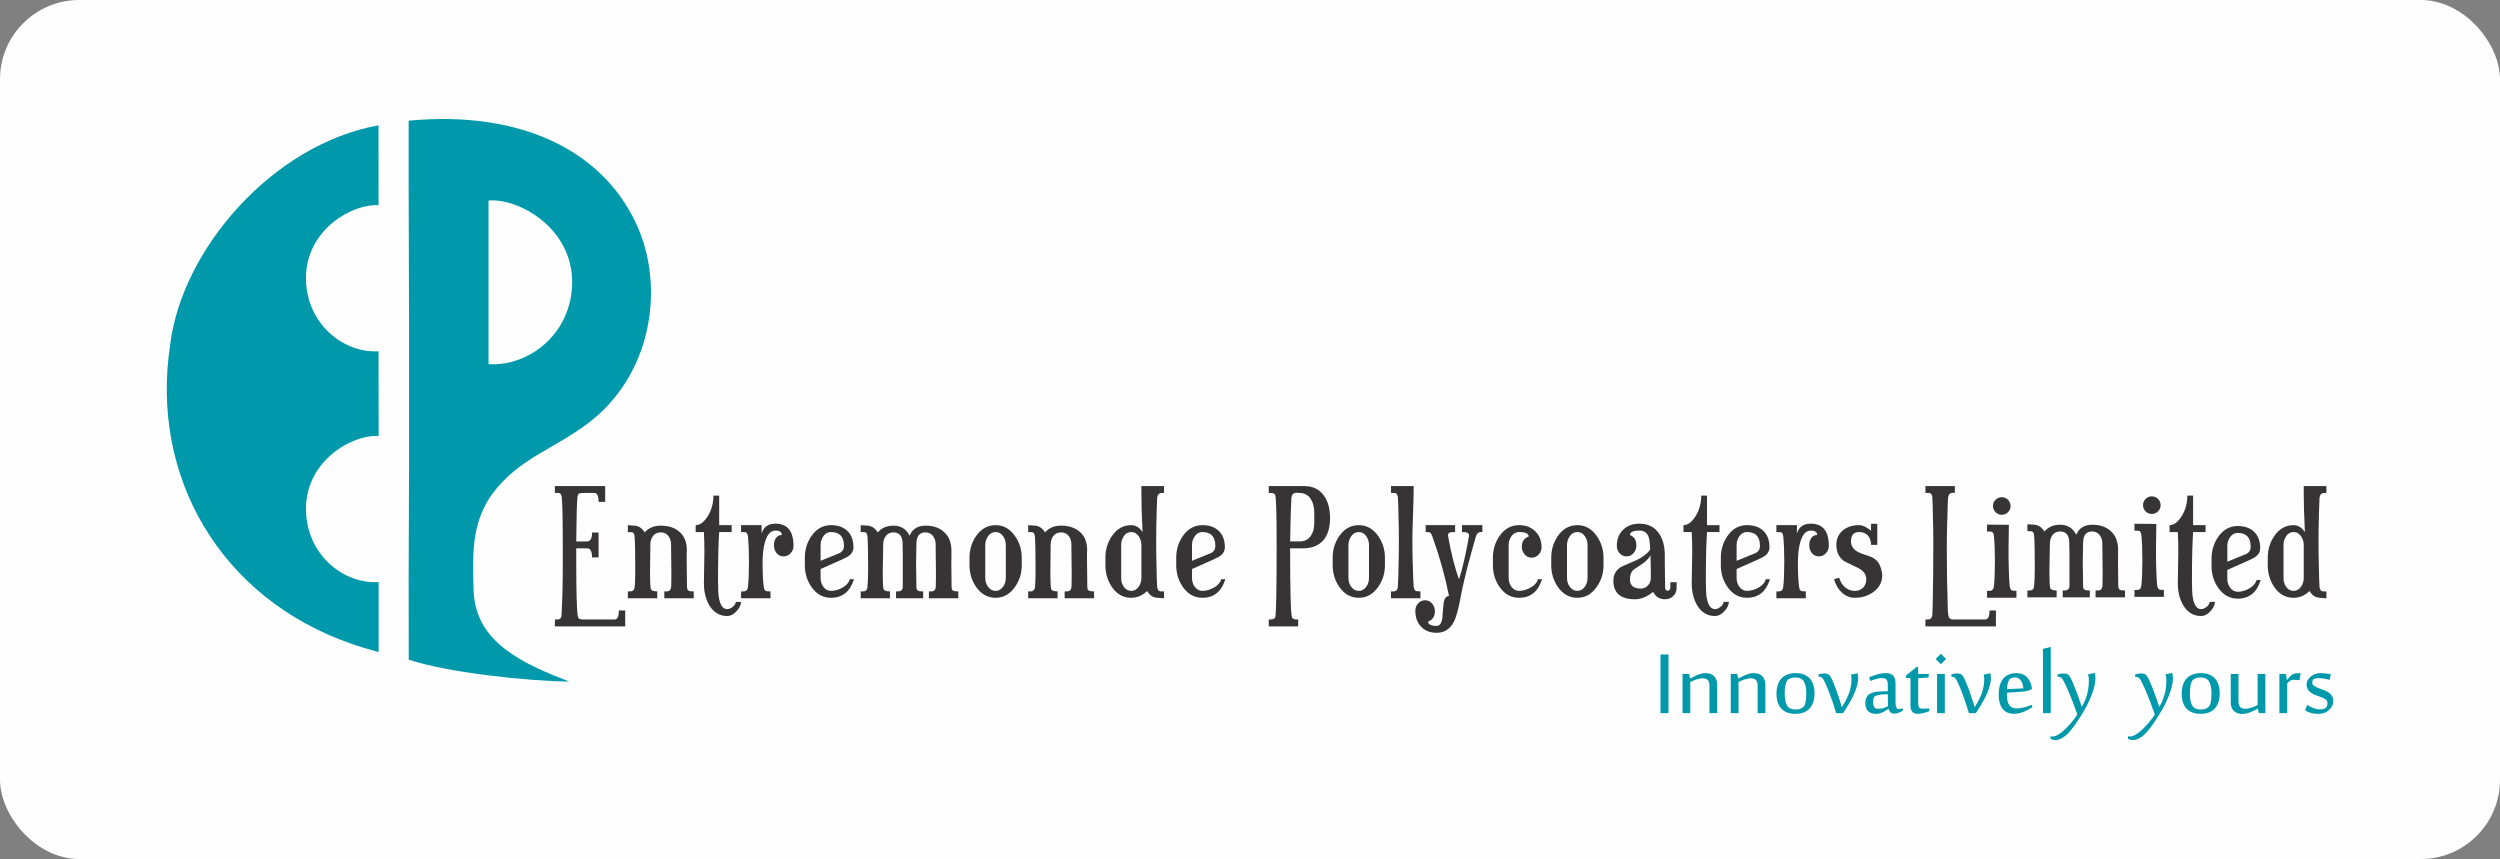 <?xml version="1.0" encoding="UTF-8"?>
<!DOCTYPE svg PUBLIC "-//W3C//DTD SVG 1.1//EN" "http://www.w3.org/Graphics/SVG/1.1/DTD/svg11.dtd">
<!-- Creator: CorelDRAW 2020 (64-Bit) -->
<svg xmlns="http://www.w3.org/2000/svg" xml:space="preserve" width="96.097mm" height="33.02mm" version="1.1" style="shape-rendering:geometricPrecision; text-rendering:geometricPrecision; image-rendering:optimizeQuality; fill-rule:evenodd; clip-rule:evenodd"
viewBox="0 0 6017.82 2067.79"
 xmlns:xlink="http://www.w3.org/1999/xlink"
 xmlns:xodm="http://www.corel.com/coreldraw/odm/2003">
 <rect x="0" y="0" width="6017.82" height="2067.79" fill="#808080" stroke="none"/>
 <defs>
  <style type="text/css">
   <![CDATA[
    .str0 {stroke:#373435;stroke-width:11.05;stroke-miterlimit:2.613}
    .fil0 {fill:#FEFEFE}
    .fil4 {fill:#373435}
    .fil1 {fill:#0099AB}
    .fil3 {fill:#373435;fill-rule:nonzero}
    .fil2 {fill:#0099AB;fill-rule:nonzero}
   ]]>
  </style>
 </defs>
 <g id="Layer_x0020_1">
  <rect class="fil0" width="6017.82" height="2067.79" rx="190.87" ry="190.87"/>
  <g id="_2248379846880">
   <path class="fil1" d="M983.69 290.48c274,-25.91 476.51,75.28 554.4,263.33 59.55,143.8 31.25,349.2 -123.3,465.61 -81.72,61.56 -168.25,85.44 -230.43,170.4 -20.78,28.41 -34.61,64.21 -40.45,99.74 -6.94,42.21 -5.33,91.23 -3.8,132.81 4.6,125.06 119.58,175.32 230.66,218.48 -99.21,-1.53 -288.91,-20.75 -386.91,-52.9 0,-65.9 -0.18,-131.87 -0.18,-197.81l0.99 -289.84 0 -293.52 -0.99 -350.74 0 -165.57zm192.26 192.15l0 393.81c97.78,6.62 201.26,-74.4 201.32,-197.44 0.06,-131.25 -129.78,-202.4 -201.32,-196.37z"/>
   <path class="fil1" d="M911.42 1569.74c-22.59,-6.31 -45,-12.87 -66.4,-20.33 -313.04,-108.99 -484.66,-400.93 -435.16,-721.29 28.72,-228.89 246.82,-480.68 501.26,-526.43l0.13 192.32c-62.79,-4.43 -174.77,58.97 -174.72,175.31 0.04,109.25 89.62,181.36 174.72,176.24l0 22.93 0.09 70.85 0.09 70.28 0 40.03c-62.75,-4.58 -174.95,58.85 -174.9,175.29 0.04,109.32 89.74,181.45 174.9,176.22l0 168.58z"/>
   <path class="fil2" d="M3997 1716.61l0 -141.28 19.21 0 0 141.28 -19.21 0zm117.82 0l0 -65.69c0,-2.22 -0.19,-4.38 -0.57,-6.55 -0.38,-2.17 -1.13,-4.1 -2.26,-5.79 -1.13,-1.74 -2.77,-3.11 -4.9,-4.23 -2.12,-1.08 -4.94,-1.65 -8.57,-1.65 -2.26,0 -4.76,0.28 -7.35,0.85 -2.64,0.51 -5.28,1.22 -7.96,2.07 -2.64,0.8 -5.23,1.78 -7.73,2.87 -2.45,1.13 -4.71,2.22 -6.73,3.3l0 74.83 -18.65 0 0 -94.37 15.64 0 2.59 11.12 0.29 0c2.12,-1.18 4.57,-2.54 7.39,-4.05 2.78,-1.51 5.79,-2.97 9.04,-4.28 3.2,-1.32 6.54,-2.45 10.08,-3.39 3.49,-0.9 7.02,-1.37 10.6,-1.37 4.05,0 7.77,0.56 11.17,1.74 3.44,1.13 6.36,2.87 8.75,5.23 2.45,2.35 4.38,5.23 5.75,8.67 1.37,3.44 2.07,7.53 2.07,12.19l0 68.52 -18.65 0zm116.03 0l0 -65.69c0,-2.22 -0.19,-4.38 -0.57,-6.55 -0.38,-2.17 -1.13,-4.1 -2.26,-5.79 -1.13,-1.74 -2.77,-3.11 -4.9,-4.23 -2.12,-1.08 -4.94,-1.65 -8.57,-1.65 -2.26,0 -4.76,0.28 -7.35,0.85 -2.64,0.51 -5.28,1.22 -7.96,2.07 -2.64,0.8 -5.23,1.78 -7.73,2.87 -2.45,1.13 -4.71,2.22 -6.73,3.3l0 74.83 -18.65 0 0 -94.37 15.64 0 2.59 11.12 0.29 0c2.12,-1.18 4.57,-2.54 7.39,-4.05 2.78,-1.51 5.79,-2.97 9.04,-4.28 3.2,-1.32 6.54,-2.45 10.08,-3.39 3.49,-0.9 7.02,-1.37 10.6,-1.37 4.05,0 7.77,0.56 11.17,1.74 3.44,1.13 6.36,2.87 8.75,5.23 2.45,2.35 4.38,5.23 5.75,8.67 1.37,3.44 2.07,7.53 2.07,12.19l0 68.52 -18.65 0zm91.26 1.7c-14.84,0 -26.18,-4.15 -34.05,-12.48 -7.87,-8.29 -11.82,-20.44 -11.82,-36.4 0,-7.53 0.99,-14.37 2.92,-20.44 1.93,-6.12 4.8,-11.3 8.67,-15.49 3.86,-4.24 8.66,-7.48 14.36,-9.79 5.7,-2.3 12.34,-3.44 19.92,-3.44 7.44,0 14.03,1.08 19.73,3.25 5.7,2.17 10.5,5.32 14.37,9.46 3.86,4.2 6.73,9.32 8.66,15.41 1.94,6.02 2.92,12.95 2.92,20.77 0,7.63 -0.99,14.45 -2.92,20.53 -1.93,6.02 -4.8,11.2 -8.66,15.49 -3.86,4.23 -8.67,7.53 -14.37,9.74 -5.7,2.26 -12.29,3.39 -19.73,3.39zm-26.09 -49.12c0,6.88 0.47,12.76 1.46,17.62 0.95,4.85 2.45,8.85 4.52,11.96 2.07,3.11 4.76,5.42 8.01,6.88 3.29,1.46 7.2,2.21 11.82,2.21 3.77,0 7.02,-0.38 9.79,-1.08 2.73,-0.75 5.51,-2.12 8.24,-4.14 3.25,-2.4 5.37,-6.55 6.5,-12.44 1.08,-5.93 1.65,-12.86 1.65,-20.86 0,-13.38 -2.02,-23.17 -6.12,-29.34 -4.1,-6.17 -10.6,-9.27 -19.54,-9.27 -3.68,0 -6.97,0.38 -9.84,1.08 -2.92,0.76 -5.65,2.03 -8.19,3.86 -1.56,1.08 -2.87,2.78 -3.86,5.04 -1.03,2.21 -1.88,4.85 -2.54,7.82 -0.71,2.97 -1.18,6.26 -1.46,9.84 -0.28,3.58 -0.43,7.2 -0.43,10.83zm81.62 -45.86c0.75,-0.19 1.69,-0.43 2.82,-0.71 1.13,-0.24 2.35,-0.52 3.58,-0.75 1.27,-0.24 2.5,-0.43 3.81,-0.56 1.28,-0.14 2.5,-0.19 3.58,-0.19 2.69,0 5.04,0.29 7.16,0.9 2.12,0.61 3.91,1.79 5.42,3.53 1.88,2.31 4.1,6.17 6.59,11.64 2.45,5.51 5.03,11.82 7.72,18.93 2.64,7.11 5.32,14.69 7.96,22.69 2.68,8.01 5.08,15.69 7.3,23.03l0.43 0c4.43,-6.97 8.1,-13.47 11.02,-19.54 2.97,-6.07 5.27,-11.87 7.01,-17.42 1.74,-5.56 2.97,-10.88 3.68,-16.01 0.71,-5.08 1.03,-10.18 1.03,-15.21 0,-1.55 -0.14,-3.3 -0.42,-5.18 -0.29,-1.88 -0.57,-3.34 -0.95,-4.48l15.96 -3.44c0.48,1.27 0.8,2.92 1.08,4.95 0.29,2.02 0.43,3.95 0.43,5.79 0,7.11 -1.13,14.36 -3.39,21.81 -2.22,7.44 -5.14,14.83 -8.67,22.17 -3.53,7.35 -7.44,14.51 -11.73,21.52 -4.23,6.97 -8.47,13.56 -12.57,19.83l-16.58 0c-2.78,-9.37 -5.7,-18.6 -8.81,-27.74 -3.11,-9.09 -6.17,-17.43 -9.09,-24.96 -2.92,-7.53 -5.7,-14.03 -8.29,-19.49 -2.54,-5.51 -4.66,-9.28 -6.31,-11.4 -1.04,-1.27 -2.12,-2.26 -3.3,-2.97 -1.22,-0.71 -2.96,-1.03 -5.27,-1.03l-1.22 0 0 -5.7zm192.88 83.4c2.5,0 5.75,-0.56 9.79,-1.65l0 5.93c-2.96,1.55 -6.17,3.06 -9.65,4.52 -3.49,1.46 -7.21,2.21 -11.07,2.21 -2.22,0 -4.1,-0.33 -5.65,-1.03 -1.55,-0.71 -2.82,-1.6 -3.86,-2.78 -0.99,-1.13 -1.84,-2.4 -2.5,-3.76 -0.61,-1.37 -1.18,-2.78 -1.65,-4.15 -2.4,1.55 -4.67,3.06 -6.88,4.57 -2.22,1.47 -4.52,2.78 -6.97,3.91 -2.4,1.18 -5.04,2.07 -7.77,2.77 -2.73,0.71 -5.84,1.04 -9.23,1.04 -7.72,0 -13.8,-2.12 -18.22,-6.41 -4.47,-4.28 -6.69,-10.78 -6.69,-19.4 0,-4.62 0.66,-8.62 1.98,-12.1 1.37,-3.44 3.48,-6.36 6.41,-8.67 2.96,-2.35 6.78,-4.14 11.44,-5.32 4.66,-1.23 10.41,-1.88 17.19,-2.07l16.95 -0.56 0 -16.58c0,-5.23 -1.03,-9 -3.16,-11.45 -2.12,-2.4 -5.65,-3.63 -10.6,-3.63 -3.58,0 -7.91,0.66 -13.04,1.98 -5.14,1.32 -10.17,3.01 -15.12,5.08l-3.29 -8.76c2.92,-1.22 6.02,-2.4 9.27,-3.67 3.25,-1.23 6.59,-2.31 9.98,-3.3 3.39,-0.94 6.83,-1.69 10.31,-2.3 3.49,-0.61 6.93,-0.9 10.36,-0.9 3.72,0 7.11,0.43 10.08,1.23 3.01,0.85 5.51,2.26 7.58,4.19 2.07,1.98 3.63,4.62 4.66,7.87 1.08,3.25 1.6,7.3 1.6,12.05l0 45.02c0,10.74 2.59,16.11 7.72,16.11zm-25.81 -7.06c0,-0.47 -0.09,-3.11 -0.28,-7.96 -0.19,-4.85 -0.28,-11.73 -0.28,-20.58 -9.98,0 -17.57,0.66 -22.65,1.93 -5.14,1.32 -8.34,2.59 -9.51,3.86 -1.08,1.22 -1.88,2.92 -2.4,5.13 -0.51,2.22 -0.75,4.8 -0.75,7.77 0,5.27 0.9,9.32 2.69,12.1 1.78,2.82 4.8,4.24 8.99,4.24 4.47,0 8.62,-0.52 12.39,-1.51 3.72,-1.04 7.67,-2.69 11.82,-4.99zm54.06 -67.25l-10.73 -0.99 0 -5.37 25.1 -20.48 3.72 0 0.43 16.67 25.85 0 -1.22 8.38c-2.31,0.29 -4.9,0.52 -7.68,0.76 -2.82,0.23 -5.47,0.42 -7.96,0.61 -2.97,0.28 -5.89,0.47 -8.85,0.56l0 61.45c0,3.39 0.61,6.22 1.88,8.48 1.22,2.26 3.91,3.39 8.1,3.39 2.22,0 4.85,-0.04 8.01,-0.14 3.11,-0.09 5.98,-0.24 8.57,-0.43l0 6.45c-1.37,0.61 -3.15,1.32 -5.32,2.03 -2.17,0.75 -4.52,1.46 -7.11,2.12 -2.59,0.71 -5.18,1.27 -7.77,1.74 -2.54,0.43 -4.94,0.66 -7.16,0.66 -2.02,0 -4.1,-0.24 -6.21,-0.76 -2.12,-0.51 -4.05,-1.46 -5.75,-2.82 -1.7,-1.37 -3.11,-3.34 -4.24,-5.89 -1.08,-2.49 -1.65,-5.79 -1.65,-9.84l0 -66.59zm64 84.2l0 -94.37 18.65 0 0 94.37 -18.65 0zm9.14 -142.97l12.62 12.57 -12.62 12.57 -12.52 -12.57 12.52 -12.57zm25.34 49.68c0.75,-0.19 1.69,-0.43 2.82,-0.71 1.13,-0.24 2.35,-0.52 3.58,-0.75 1.27,-0.24 2.5,-0.43 3.81,-0.56 1.28,-0.14 2.5,-0.19 3.58,-0.19 2.69,0 5.04,0.29 7.16,0.9 2.12,0.61 3.91,1.79 5.42,3.53 1.88,2.31 4.1,6.17 6.59,11.64 2.45,5.51 5.03,11.82 7.72,18.93 2.64,7.11 5.32,14.69 7.96,22.69 2.68,8.01 5.08,15.69 7.3,23.03l0.43 0c4.43,-6.97 8.1,-13.47 11.02,-19.54 2.97,-6.07 5.27,-11.87 7.01,-17.42 1.74,-5.56 2.97,-10.88 3.68,-16.01 0.71,-5.08 1.03,-10.18 1.03,-15.21 0,-1.55 -0.14,-3.3 -0.42,-5.18 -0.29,-1.88 -0.57,-3.34 -0.95,-4.48l15.96 -3.44c0.48,1.27 0.8,2.92 1.08,4.95 0.29,2.02 0.43,3.95 0.43,5.79 0,7.11 -1.13,14.36 -3.39,21.81 -2.22,7.44 -5.14,14.83 -8.67,22.17 -3.53,7.35 -7.44,14.51 -11.73,21.52 -4.23,6.97 -8.47,13.56 -12.57,19.83l-16.58 0c-2.78,-9.37 -5.7,-18.6 -8.81,-27.74 -3.11,-9.09 -6.17,-17.43 -9.09,-24.96 -2.92,-7.53 -5.7,-14.03 -8.29,-19.49 -2.54,-5.51 -4.66,-9.28 -6.31,-11.4 -1.04,-1.27 -2.12,-2.26 -3.3,-2.97 -1.22,-0.71 -2.96,-1.03 -5.27,-1.03l-1.22 0 0 -5.7zm156.95 -3.06c4.15,0 8.2,0.61 12.16,1.79 3.95,1.18 7.58,3.2 10.83,5.98 3.25,2.78 6.12,6.5 8.52,11.16 2.45,4.62 4.29,10.36 5.47,17.23l0 1.13c-0.85,0.99 -1.94,1.93 -3.39,2.73 -1.41,0.85 -3.29,1.55 -5.6,2.22 -2.26,0.61 -5.08,1.22 -8.47,1.69 -3.34,0.52 -7.4,0.9 -12.05,1.18l-30.66 2.07 0 5.94c0,11.16 1.98,19.26 5.94,24.34 3.95,5.04 9.93,7.58 17.94,7.58 3.34,0 6.78,-0.33 10.31,-0.99 3.53,-0.61 6.92,-1.41 10.12,-2.35 3.25,-0.94 6.17,-1.88 8.81,-2.82 2.59,-0.99 4.66,-1.83 6.12,-2.59l2.35 5.37c-2.68,1.74 -5.65,3.58 -8.95,5.51 -3.34,1.93 -6.87,3.67 -10.69,5.32 -3.81,1.6 -7.82,2.92 -12,3.96 -4.19,1.08 -8.48,1.6 -12.91,1.6 -5.22,0 -10.08,-0.85 -14.55,-2.5 -4.48,-1.65 -8.34,-4.28 -11.64,-7.96 -3.34,-3.67 -5.93,-8.47 -7.82,-14.41 -1.88,-5.93 -2.82,-13.09 -2.82,-21.52 0,-9.47 1.08,-17.52 3.29,-24.12 2.22,-6.64 5.27,-11.96 9.09,-15.96 3.86,-4.05 8.44,-7.01 13.66,-8.85 5.27,-1.83 10.93,-2.73 16.95,-2.73zm-15.59 13.61c-1.03,0.76 -1.98,1.94 -2.87,3.53 -0.85,1.6 -1.6,3.53 -2.26,5.79 -0.66,2.26 -1.18,4.71 -1.6,7.35 -0.43,2.69 -0.61,5.37 -0.61,8.15l39.56 -1.65c-0.47,-3.11 -1.13,-6.26 -2.02,-9.46 -0.85,-3.16 -2.07,-5.98 -3.58,-8.48 -1.51,-2.45 -3.44,-4.47 -5.74,-6.02 -2.31,-1.56 -5.14,-2.35 -8.43,-2.35 -2.22,0 -4.43,0.23 -6.59,0.7 -2.17,0.43 -4.1,1.27 -5.84,2.45zm79.12 82.74l0 -154.65 18.65 -4.71 0 159.36 -18.65 0zm110.48 -79.54c0,-1.27 -0.05,-2.64 -0.19,-4.05 -0.14,-1.42 -0.33,-2.78 -0.56,-4 -0.24,-1.23 -0.48,-2.35 -0.76,-3.3 -0.28,-0.99 -0.51,-1.74 -0.71,-2.3l15.97 -3.72c0.75,1.55 1.27,3.58 1.6,6.02 0.33,2.4 0.48,4.95 0.48,7.49 0,5.55 -0.85,11.77 -2.54,18.74 -1.7,6.92 -3.96,14.08 -6.78,21.43 -2.87,7.39 -6.17,14.79 -9.89,22.22 -3.76,7.49 -7.67,14.46 -11.67,21 -2.87,4.52 -5.84,9.23 -8.95,14.18 -3.16,4.94 -6.41,9.79 -9.79,14.6 -3.39,4.75 -6.93,9.32 -10.6,13.66 -3.68,4.33 -7.45,8.19 -11.35,11.48 -3.86,3.3 -7.91,5.94 -12,7.87 -4.15,1.94 -8.34,2.92 -12.67,2.92 -2.64,0 -4.95,-0.28 -6.88,-0.85 -1.93,-0.56 -3.63,-1.32 -5.08,-2.35l0 -5.98c0.85,0.19 1.74,0.38 2.82,0.52 1.03,0.14 1.98,0.19 2.82,0.19 2.73,0 5.79,-0.85 9.18,-2.54 3.39,-1.7 6.97,-3.96 10.7,-6.78 3.67,-2.82 7.44,-6.03 11.16,-9.66 3.76,-3.67 7.39,-7.44 10.83,-11.4 3.44,-4 6.59,-7.91 9.51,-11.82 2.97,-3.91 5.42,-7.58 7.45,-11.02 -3.58,-10.26 -7.06,-19.92 -10.55,-28.96 -3.48,-8.99 -6.73,-17.14 -9.75,-24.39 -3.01,-7.25 -5.79,-13.56 -8.34,-18.84 -2.59,-5.27 -4.71,-9.37 -6.45,-12.2 -1.37,-2.21 -3.06,-3.81 -4.99,-4.75 -1.93,-0.99 -3.81,-1.46 -5.65,-1.46l-1.51 0 0 -5.7c1.55,-0.47 3.72,-0.95 6.5,-1.46 2.73,-0.52 5.46,-0.76 8.15,-0.76 2.35,0 4.71,0.29 6.92,0.9 2.26,0.61 4.1,1.79 5.46,3.53 2.03,2.45 4.24,6.31 6.74,11.49 2.45,5.23 5.03,11.25 7.72,18.09 2.69,6.88 5.46,14.27 8.29,22.22 2.82,7.96 5.55,15.97 8.24,23.97l0.38 0c3.39,-5.98 6.21,-11.82 8.38,-17.47 2.22,-5.65 3.91,-11.16 5.14,-16.48 1.27,-5.37 2.12,-10.55 2.54,-15.54 0.47,-5.03 0.71,-9.93 0.71,-14.74zm186.53 0c0,-1.27 -0.05,-2.64 -0.19,-4.05 -0.14,-1.42 -0.33,-2.78 -0.56,-4 -0.24,-1.23 -0.48,-2.35 -0.76,-3.3 -0.28,-0.99 -0.51,-1.74 -0.71,-2.3l15.97 -3.72c0.75,1.55 1.27,3.58 1.6,6.02 0.33,2.4 0.48,4.95 0.48,7.49 0,5.55 -0.85,11.77 -2.54,18.74 -1.7,6.92 -3.96,14.08 -6.78,21.43 -2.87,7.39 -6.17,14.79 -9.89,22.22 -3.76,7.49 -7.67,14.46 -11.67,21 -2.87,4.52 -5.84,9.23 -8.95,14.18 -3.16,4.94 -6.41,9.79 -9.79,14.6 -3.39,4.75 -6.93,9.32 -10.6,13.66 -3.68,4.33 -7.45,8.19 -11.35,11.48 -3.86,3.3 -7.91,5.94 -12,7.87 -4.15,1.94 -8.34,2.92 -12.67,2.92 -2.64,0 -4.95,-0.28 -6.88,-0.85 -1.93,-0.56 -3.63,-1.32 -5.08,-2.35l0 -5.98c0.85,0.19 1.74,0.38 2.82,0.52 1.03,0.14 1.98,0.19 2.82,0.19 2.73,0 5.79,-0.85 9.18,-2.54 3.39,-1.7 6.97,-3.96 10.7,-6.78 3.67,-2.82 7.44,-6.03 11.16,-9.66 3.76,-3.67 7.39,-7.44 10.83,-11.4 3.44,-4 6.59,-7.91 9.51,-11.82 2.97,-3.91 5.42,-7.58 7.45,-11.02 -3.58,-10.26 -7.06,-19.92 -10.55,-28.96 -3.48,-8.99 -6.73,-17.14 -9.75,-24.39 -3.01,-7.25 -5.79,-13.56 -8.34,-18.84 -2.59,-5.27 -4.71,-9.37 -6.45,-12.2 -1.37,-2.21 -3.06,-3.81 -4.99,-4.75 -1.93,-0.99 -3.81,-1.46 -5.65,-1.46l-1.51 0 0 -5.7c1.55,-0.47 3.72,-0.95 6.5,-1.46 2.73,-0.52 5.46,-0.76 8.15,-0.76 2.35,0 4.71,0.29 6.92,0.9 2.26,0.61 4.1,1.79 5.46,3.53 2.03,2.45 4.24,6.31 6.74,11.49 2.45,5.23 5.03,11.25 7.72,18.09 2.69,6.88 5.46,14.27 8.29,22.22 2.82,7.96 5.55,15.97 8.24,23.97l0.38 0c3.39,-5.98 6.21,-11.82 8.38,-17.47 2.22,-5.65 3.91,-11.16 5.14,-16.48 1.27,-5.37 2.12,-10.55 2.54,-15.54 0.47,-5.03 0.71,-9.93 0.71,-14.74zm82.74 81.23c-14.84,0 -26.18,-4.15 -34.05,-12.48 -7.87,-8.29 -11.82,-20.44 -11.82,-36.4 0,-7.53 0.99,-14.37 2.92,-20.44 1.93,-6.12 4.8,-11.3 8.67,-15.49 3.86,-4.24 8.66,-7.48 14.36,-9.79 5.7,-2.3 12.34,-3.44 19.92,-3.44 7.44,0 14.03,1.08 19.73,3.25 5.7,2.17 10.5,5.32 14.37,9.46 3.86,4.2 6.73,9.32 8.66,15.41 1.94,6.02 2.92,12.95 2.92,20.77 0,7.63 -0.99,14.45 -2.92,20.53 -1.93,6.02 -4.8,11.2 -8.66,15.49 -3.86,4.23 -8.67,7.53 -14.37,9.74 -5.7,2.26 -12.29,3.39 -19.73,3.39zm-26.09 -49.12c0,6.88 0.47,12.76 1.46,17.62 0.95,4.85 2.45,8.85 4.52,11.96 2.07,3.11 4.76,5.42 8.01,6.88 3.29,1.46 7.2,2.21 11.82,2.21 3.77,0 7.02,-0.38 9.79,-1.08 2.73,-0.75 5.51,-2.12 8.24,-4.14 3.25,-2.4 5.37,-6.55 6.5,-12.44 1.08,-5.93 1.65,-12.86 1.65,-20.86 0,-13.38 -2.02,-23.17 -6.12,-29.34 -4.1,-6.17 -10.6,-9.27 -19.54,-9.27 -3.68,0 -6.97,0.38 -9.84,1.08 -2.92,0.76 -5.65,2.03 -8.19,3.86 -1.56,1.08 -2.87,2.78 -3.86,5.04 -1.03,2.21 -1.88,4.85 -2.54,7.82 -0.71,2.97 -1.18,6.26 -1.46,9.84 -0.28,3.58 -0.43,7.2 -0.43,10.83zm116.93 -46.95l0 65.69c0,2.22 0.19,4.38 0.56,6.55 0.38,2.17 1.13,4.1 2.26,5.79 1.13,1.74 2.78,3.11 4.9,4.23 2.12,1.08 4.95,1.65 8.57,1.65 2.26,0 4.75,-0.29 7.35,-0.85 2.64,-0.52 5.27,-1.22 7.96,-2.07 2.64,-0.8 5.22,-1.78 7.72,-2.87 2.45,-1.13 4.71,-2.22 6.73,-3.3l0 -74.83 18.65 0 0 94.37 -15.59 0 -2.78 -11.02c-2.12,1.18 -4.57,2.54 -7.39,4.05 -2.78,1.51 -5.84,2.97 -9.09,4.28 -3.29,1.32 -6.64,2.45 -10.17,3.34 -3.48,0.9 -7.01,1.32 -10.6,1.32 -4.05,0 -7.77,-0.56 -11.16,-1.74 -3.44,-1.13 -6.36,-2.87 -8.76,-5.23 -2.45,-2.35 -4.38,-5.23 -5.74,-8.67 -1.37,-3.44 -2.07,-7.53 -2.07,-12.19l0 -68.52 18.65 0zm146.92 15.12c-2.07,-0.19 -4.48,-0.43 -7.11,-0.66 -2.64,-0.24 -5.13,-0.33 -7.48,-0.33 -1.75,0 -3.21,0.19 -4.43,0.56 -1.27,0.33 -2.45,0.95 -3.58,1.7 -1.13,0.8 -2.26,1.7 -3.34,2.78 -1.08,1.03 -2.35,2.26 -3.81,3.63l0 71.58 -18.65 0 0 -94.37 15.64 0 2.59 14.74 0.14 0c0.99,-1.18 2.07,-2.5 3.16,-3.91 1.08,-1.42 2.21,-2.78 3.34,-4.05 1.13,-1.32 2.35,-2.5 3.63,-3.63 1.27,-1.08 2.64,-1.98 4.1,-2.59 2.45,-1.08 5.23,-1.79 8.34,-2.07 3.06,-0.33 6.5,-0.47 10.22,-0.47l-2.73 17.1zm81.14 49.54c0,4.71 -0.8,8.71 -2.4,12.05 -1.6,3.34 -3.76,6.31 -6.4,8.9 -1.51,1.37 -3.11,2.69 -4.85,4 -1.74,1.28 -3.72,2.4 -5.93,3.34 -2.17,0.99 -4.67,1.75 -7.45,2.26 -2.73,0.57 -5.84,0.85 -9.22,0.85 -6.22,0 -11.92,-0.71 -17.1,-2.07 -5.14,-1.37 -9.94,-3.58 -14.46,-6.59l5.51 -12.81c2.02,1.27 4.19,2.54 6.5,3.76 2.3,1.27 4.71,2.4 7.25,3.44 2.54,1.08 5.13,1.93 7.77,2.59 2.68,0.61 5.46,0.94 8.28,0.94 3.16,0 5.79,-0.23 8.01,-0.71 2.21,-0.42 4.1,-1.22 5.69,-2.3 1.47,-1.04 2.64,-2.45 3.58,-4.33 0.9,-1.88 1.37,-4.62 1.37,-8.19 0,-3.25 -1.22,-5.84 -3.72,-7.87 -2.5,-2.03 -5.55,-3.77 -9.27,-5.23 -3.73,-1.46 -7.77,-2.97 -12.16,-4.43 -4.38,-1.46 -8.43,-3.29 -12.15,-5.51 -3.72,-2.21 -6.78,-4.99 -9.27,-8.34 -2.5,-3.34 -3.72,-7.68 -3.72,-12.99 0,-3.96 0.85,-7.35 2.49,-10.13 1.65,-2.78 3.72,-5.42 6.22,-7.77 3.11,-2.97 6.73,-5.27 10.88,-6.97 4.15,-1.7 8.67,-2.54 13.66,-2.54 3.95,0 8.1,0.24 12.48,0.75 4.38,0.52 8.52,1.08 12.47,1.75l-2.73 13.61c-1.83,-0.47 -3.86,-0.94 -6.07,-1.42 -2.21,-0.47 -4.47,-0.9 -6.83,-1.27 -2.35,-0.38 -4.62,-0.71 -6.74,-0.94 -2.17,-0.24 -4.1,-0.33 -5.74,-0.33 -3.68,0 -6.5,0.19 -8.52,0.61 -2.03,0.43 -3.58,1.03 -4.71,1.88 -0.99,0.75 -1.74,1.79 -2.26,3.16 -0.52,1.32 -0.75,3.11 -0.75,5.32 0,2.97 1.22,5.32 3.72,7.16 2.45,1.84 5.55,3.49 9.32,5 3.76,1.46 7.82,2.92 12.1,4.47 4.29,1.51 8.34,3.39 12.1,5.6 3.76,2.26 6.88,5.08 9.32,8.43 2.49,3.34 3.72,7.63 3.72,12.86z"/>
   <path class="fil3" d="M1504.96 1507.81l-169.31 0 0 -16.61 5.01 0c4.88,0 8.11,-1.45 9.69,-4.35 0.99,-1.85 1.52,-5.4 1.52,-10.68 1.84,-34.54 2.77,-72.92 2.77,-115.11l0 -44.3c0,-65.93 -0.8,-105.62 -2.37,-119.07 -0.53,-5.54 -2.11,-8.97 -4.75,-10.28 -1.58,-0.8 -5.54,-1.06 -11.87,-0.8l0 -16.61 121.04 0 0 37.97 -15.82 0c0,-14.24 -3.43,-21.36 -10.28,-21.36l-26.11 0c-5.54,0 -9.23,0.59 -11.08,1.78 -1.85,1.18 -3.03,4.28 -3.56,9.29 -1.32,11.87 -2.24,47.07 -2.77,105.62l25.71 0c8.44,0 12.53,-7.12 12.27,-21.36l15.82 0 0 59.73 -15.82 0c0.26,-14.5 -3.76,-21.76 -12.13,-21.76l-25.84 0c0,8.97 0,20.17 0,33.62 0,65.67 1.05,107.73 3.16,126.19 0.53,5.01 1.65,8.11 3.36,9.29 1.72,1.19 5.01,1.92 10.02,2.18 3.96,0 8.84,0 14.57,0l61.11 0c6.86,0 10.29,-7.25 10.29,-21.76l15.36 0 0 38.38zm164.95 -67.64l-70.81 0 0 -16.61c5.01,0 6.86,0 5.54,0 6.59,0 10.28,-3.69 11.07,-11.08 0.26,-3.95 0.39,-13.98 0.39,-30.07 0,-7.91 -0.13,-19.98 -0.39,-36.19 -0.26,-16.22 -0.39,-28.29 -0.39,-36.2 0,-7.92 -2.24,-14.63 -6.73,-20.18 -4.48,-5.54 -10.41,-8.3 -17.8,-8.3 -8.18,0 -14.44,2.83 -18.79,8.5 -4.35,5.67 -6.53,12.46 -6.53,20.37 0,7.91 -0.13,19.38 -0.39,34.42 -0.26,15.03 -0.39,26.24 -0.39,33.62 0,22.94 0.72,36.2 2.17,39.75 1.45,3.56 6.53,5.34 15.23,5.34l0 16.61 -70.81 0 0 -16.61c5.01,0 6.86,0 5.54,0 6.59,0 10.29,-3.69 11.08,-11.08 0.79,-8.97 1.18,-23.73 1.18,-44.31 0,-38.24 -0.53,-63.69 -1.58,-76.34 -0.26,-5.54 -1.85,-8.97 -4.75,-10.28 -1.58,-0.53 -5.41,-0.8 -11.47,-0.8l0 -16.61c12.13,0.53 19.78,1.32 22.94,2.37 6.86,2.11 12.79,7.12 17.8,15.04 9.23,-10.81 22.02,-16.22 38.37,-16.22 19.26,0 34.55,5.14 45.89,15.42 11.34,10.29 17.01,24.92 17.01,43.91 0,2.11 -0.13,5.54 -0.39,10.28 0,4.48 0,7.92 0,10.29 0,7.38 0.13,18.52 0.39,33.42 0.26,14.9 0.39,26.18 0.39,33.82 0,5.27 1.58,8.57 4.75,9.89 1.85,0.8 5.67,1.19 11.47,1.19l0 16.61zm113.87 8.7c-0.26,7.65 -3.96,15.23 -11.08,22.74 -7.12,7.51 -14.5,11.27 -22.15,11.27 -18.72,0 -33.23,-8.84 -43.52,-26.5 -8.44,-14.77 -12.66,-32.18 -12.66,-52.21 0,-8.44 0.19,-21.03 0.59,-37.78 0.39,-16.75 0.59,-29.34 0.59,-37.77 0,-15.56 -0.39,-31.52 -1.18,-47.87l-19.78 0 0 -16.61c8.44,0 16.48,-4.88 24.13,-14.63 6.06,-7.65 10.68,-16.35 13.84,-26.11 3.17,-9.76 4.75,-19.91 4.75,-30.46l13.85 0 0 71.2 30.07 0 0 16.61 -30.07 0c-1.84,25.58 -2.77,64.88 -2.77,117.88 0,18.46 0.66,31.65 1.98,39.56 3.16,18.72 9.89,28.09 20.18,28.09 4.21,0 8.64,-1.85 13.25,-5.54 4.62,-3.69 7.05,-7.65 7.31,-11.87l12.66 0zm126.25 -134.9c0,6.86 -2.3,12.79 -6.92,17.8 -4.62,5.01 -10.22,7.51 -16.81,7.51 -7.12,0 -12.79,-2.64 -17.01,-7.91 -4.22,-5.27 -6.33,-11.74 -6.33,-19.38 0,-6.33 1.65,-11.94 4.95,-16.81 3.29,-4.88 7.98,-7.32 14.04,-7.32 0,-7.12 -5.14,-10.68 -15.42,-10.68 -12.14,0 -20.83,10.41 -26.11,31.25 -3.17,12.93 -4.75,28.22 -4.75,45.89 0,25.84 0.92,45.23 2.77,58.14 0.79,5.27 2.37,8.57 4.75,9.89 1.58,0.8 5.4,1.19 11.47,1.19l0 16.61 -70.81 0 0 -16.61 5.54 0c6.59,0.26 10.28,-3.43 11.08,-11.08 1.58,-15.03 2.37,-35.21 2.37,-60.52 0,-24 -0.8,-43.91 -2.37,-59.74 -0.53,-5.8 -2.11,-9.36 -4.75,-10.68 -1.58,-0.53 -5.54,-0.8 -11.87,-0.8l0 -16.61 49.45 0 0 20.57c4.48,-16.09 15.56,-24.13 33.23,-24.13 29.01,0 43.51,17.8 43.51,53.4zm145.57 80.31c-9.23,29.8 -27.69,44.69 -55.38,44.69 -18.99,0 -34.55,-8.57 -46.68,-25.71 -10.81,-15.56 -16.22,-33.1 -16.22,-52.62l0 -18.19c0,-19.52 5.4,-37.05 16.22,-52.62 12.13,-17.14 27.69,-25.71 46.68,-25.71 16.88,0 30.13,4.68 39.75,14.05 9.63,9.36 14.44,22.48 14.44,39.36 0,7.65 -3.17,14.11 -9.49,19.38 -3.69,2.9 -10.29,6.46 -19.78,10.68l-49.84 22.15 0 21.76c0,7.65 2.11,14.5 6.33,20.57 5.01,6.86 11.21,10.28 18.59,10.28 9.23,0 18.52,-2.64 27.89,-7.91 9.36,-5.27 15.23,-12 17.6,-20.17l9.89 0zm-24.13 -80.31c0,-22.15 -10.41,-33.23 -31.25,-33.23 -7.38,0 -13.38,3.23 -18,9.69 -4.62,6.46 -6.93,13.51 -6.93,21.16l0 38.38 44.7 -18.2c7.65,-3.43 11.47,-9.36 11.47,-17.8zm275.32 126.19l-70.81 0 0 -16.61 5.54 0c6.59,0.26 10.28,-3.43 11.08,-11.08 0.26,-3.95 0.39,-13.98 0.39,-30.07 0,-7.91 -0.13,-19.98 -0.39,-36.19 -0.26,-16.22 -0.4,-28.29 -0.4,-36.2 0,-7.92 -2.24,-14.63 -6.72,-20.18 -4.48,-5.54 -10.42,-8.3 -17.8,-8.3 -14.5,0 -21.76,9.36 -21.76,28.09 0,5.01 -0.13,12.66 -0.39,22.94 -0.26,10.29 -0.4,18.07 -0.4,23.34 0,6.07 0.14,15.43 0.4,28.09 0.26,12.66 0.39,22.16 0.39,28.48 0,5.27 1.58,8.57 4.75,9.89 1.58,0.8 5.4,1.19 11.47,1.19l0 16.61 -65.27 0 0 -16.61 4.35 0c7.91,0 11.87,-3.69 11.87,-11.08 0,-6.32 0,-15.82 0,-28.48 0,-12.66 0,-22.02 0,-28.09 0,-5.27 0,-13.05 0,-23.34 -0.26,-10.28 -0.39,-17.93 -0.39,-22.94 0,-18.72 -7.32,-28.09 -21.96,-28.09 -7.85,0 -13.91,2.83 -18.26,8.5 -4.29,5.67 -6.46,12.46 -6.46,20.37 0,7.91 -0.2,19.38 -0.59,34.42 -0.39,15.03 -0.59,26.24 -0.59,33.62 0,23.21 0.73,36.52 2.18,39.95 1.45,3.43 6.53,5.14 15.23,5.14l0 16.61 -70.41 0 0 -16.61 5.14 0c6.86,0.26 10.55,-3.43 11.08,-11.08 1.05,-8.97 1.58,-23.73 1.58,-44.31 0,-38.76 -0.53,-64.21 -1.52,-76.34 -0.53,-5.54 -2.11,-8.97 -4.68,-10.28 -1.52,-0.53 -5.41,-0.8 -11.6,-0.8l0 -16.61c12.13,0.53 19.85,1.32 23.27,2.37 6.86,2.11 12.79,7.12 17.8,15.04 9.23,-10.81 21.82,-16.22 37.91,-16.22 17.6,0 30.53,8.04 38.7,24.13 6.59,-16.09 19.45,-24.13 38.7,-24.13 18.92,0 34.02,5.34 45.16,16.02 11.21,10.68 16.81,25.38 16.81,44.11l0 15.82c-0.27,8.44 -0.27,20.31 0,35.6 0.26,16.61 0.39,28.48 0.39,35.6 0,5.27 1.58,8.57 4.75,9.89 1.85,0.8 5.67,1.19 11.47,1.19l0 16.61zm152.69 -79.51c0,19.52 -5.54,37.05 -16.61,52.62 -12.13,17.14 -27.55,25.71 -46.28,25.71 -18.99,0 -34.55,-8.57 -46.68,-25.71 -10.81,-15.56 -16.22,-33.1 -16.22,-52.62l0 -18.19c0,-19.52 5.4,-37.05 16.22,-52.62 12.13,-17.14 27.69,-25.71 46.68,-25.71 18.72,0 34.15,8.57 46.28,25.71 11.08,15.56 16.61,33.1 16.61,52.62l0 18.19zm-38.37 30.85l0 -79.91c0,-7.65 -2.24,-14.7 -6.73,-21.16 -4.48,-6.46 -10.41,-9.69 -17.8,-9.69 -7.38,0 -13.38,3.23 -18,9.69 -4.62,6.46 -6.93,13.51 -6.93,21.16l0 79.91c0,7.65 2.11,14.5 6.33,20.57 5.01,6.86 11.21,10.28 18.59,10.28 7.38,0 13.45,-3.43 18.19,-10.28 4.22,-6.07 6.33,-12.92 6.33,-20.57zm212.42 48.66l-70.81 0 0 -16.61c5.01,0 6.86,0 5.54,0 6.59,0 10.28,-3.69 11.07,-11.08 0.26,-3.95 0.39,-13.98 0.39,-30.07 0,-7.91 -0.13,-19.98 -0.39,-36.19 -0.26,-16.22 -0.39,-28.29 -0.39,-36.2 0,-7.92 -2.24,-14.63 -6.73,-20.18 -4.48,-5.54 -10.41,-8.3 -17.8,-8.3 -8.18,0 -14.44,2.83 -18.79,8.5 -4.35,5.67 -6.53,12.46 -6.53,20.37 0,7.91 -0.13,19.38 -0.39,34.42 -0.26,15.03 -0.39,26.24 -0.39,33.62 0,22.94 0.72,36.2 2.17,39.75 1.45,3.56 6.53,5.34 15.23,5.34l0 16.61 -70.81 0 0 -16.61c5.01,0 6.86,0 5.54,0 6.59,0 10.29,-3.69 11.08,-11.08 0.79,-8.97 1.18,-23.73 1.18,-44.31 0,-38.24 -0.53,-63.69 -1.58,-76.34 -0.26,-5.54 -1.85,-8.97 -4.75,-10.28 -1.58,-0.53 -5.41,-0.8 -11.47,-0.8l0 -16.61c12.13,0.53 19.78,1.32 22.94,2.37 6.86,2.11 12.79,7.12 17.8,15.04 9.23,-10.81 22.02,-16.22 38.37,-16.22 19.26,0 34.55,5.14 45.89,15.42 11.34,10.29 17.01,24.92 17.01,43.91 0,2.11 -0.13,5.54 -0.39,10.28 0,4.48 0,7.92 0,10.29 0,7.38 0.13,18.52 0.39,33.42 0.26,14.9 0.39,26.18 0.39,33.82 0,5.27 1.58,8.57 4.75,9.89 1.85,0.8 5.67,1.19 11.47,1.19l0 16.61zm168.52 0c-11.87,-0.53 -19.64,-1.32 -23.34,-2.37 -6.86,-2.11 -12.66,-7.12 -17.4,-15.03 -11.34,10.81 -24.13,16.21 -38.37,16.21 -18.99,0 -34.42,-8.57 -46.28,-25.71 -10.55,-15.56 -15.82,-33.1 -15.82,-52.62l0 -18.19c0,-19.52 5.27,-36.92 15.82,-52.22 11.87,-17.4 27.3,-26.11 46.28,-26.11 10.81,0 19.91,5.54 27.29,16.61 -1.85,-37.91 -2.77,-69.29 -2.77,-94.15l0 -16.61 54.59 0 0 16.61c-3.16,0 -4.88,0 -5.14,0 -6.59,0 -10.41,3.83 -11.47,11.47 -0.26,2.11 -0.66,13.38 -1.18,33.95 -0.8,25.51 -1.19,49.65 -1.19,72.26 0,22.68 0.39,47.67 1.19,75.03 0,7.38 0.39,18.45 1.18,33.23 0.79,5.54 2.5,8.9 5.14,10.22 1.58,0.79 5.41,1.05 11.47,0.79l0 16.61zm-54.59 -48.66l0 -79.91c0,-7.65 -2.24,-14.7 -6.73,-21.16 -4.48,-6.46 -10.41,-9.69 -17.8,-9.69 -7.39,0 -13.26,3.23 -17.6,9.69 -4.35,6.46 -6.53,13.51 -6.53,21.16l0 79.91c0,7.65 1.98,14.5 5.94,20.57 4.75,6.86 10.81,10.28 18.2,10.28 7.38,0 13.45,-3.43 18.19,-10.28 4.22,-6.07 6.33,-12.92 6.33,-20.57zm202.14 2.77c-9.23,29.8 -27.69,44.69 -55.38,44.69 -18.99,0 -34.55,-8.57 -46.68,-25.71 -10.81,-15.56 -16.22,-33.1 -16.22,-52.62l0 -18.19c0,-19.52 5.4,-37.05 16.22,-52.62 12.13,-17.14 27.69,-25.71 46.68,-25.71 16.88,0 30.13,4.68 39.75,14.05 9.63,9.36 14.44,22.48 14.44,39.36 0,7.65 -3.17,14.11 -9.49,19.38 -3.69,2.9 -10.29,6.46 -19.78,10.68l-49.84 22.15 0 21.76c0,7.65 2.11,14.5 6.33,20.57 5.01,6.86 11.21,10.28 18.59,10.28 9.23,0 18.52,-2.64 27.89,-7.91 9.36,-5.27 15.23,-12 17.6,-20.17l9.89 0zm-24.13 -80.31c0,-22.15 -10.41,-33.23 -31.25,-33.23 -7.38,0 -13.38,3.23 -18,9.69 -4.62,6.46 -6.93,13.51 -6.93,21.16l0 38.38 44.7 -18.2c7.65,-3.43 11.47,-9.36 11.47,-17.8zm276.11 -66.06c0,22.16 -5.27,39.56 -15.82,52.22 -11.33,13.18 -27.82,19.78 -49.45,19.78l-30.85 0c0,105.22 1.58,160.73 4.75,166.54 1.85,3.69 6.73,5.27 14.64,4.75l0 16.61 -70.81 0 0 -16.61c1.58,0 2.9,0 3.95,0 6.07,0 9.89,-1.58 11.47,-4.75 2.37,-4.75 3.56,-63.29 3.56,-175.64 0,-74.63 -1.19,-114.46 -3.56,-119.46 -1.85,-3.95 -6.99,-5.54 -15.42,-4.75l0 -16.61 84.65 0c21.63,0 37.85,7.92 48.66,23.73 9.49,13.45 14.24,31.52 14.24,54.19zm-37.97 11.08l0 -24.52c0,-12.93 -2.64,-23.73 -7.91,-32.44 -6.33,-10.29 -15.56,-15.43 -27.69,-15.43l-7.51 -0.39c-6.86,0 -10.81,3.83 -11.87,11.47 -0.26,2.9 -0.8,14.77 -1.58,35.6 -0.79,24.53 -1.32,47.86 -1.58,70.02l22.55 0c12.13,0 21.23,-4.48 27.3,-13.45 5.54,-7.91 8.3,-18.2 8.3,-30.85zm170.09 101.66c0,19.52 -5.54,37.05 -16.61,52.62 -12.13,17.14 -27.55,25.71 -46.28,25.71 -18.99,0 -34.55,-8.57 -46.68,-25.71 -10.81,-15.56 -16.22,-33.1 -16.22,-52.62l0 -18.19c0,-19.52 5.4,-37.05 16.22,-52.62 12.13,-17.14 27.69,-25.71 46.68,-25.71 18.72,0 34.15,8.57 46.28,25.71 11.08,15.56 16.61,33.1 16.61,52.62l0 18.19zm-38.37 30.85l0 -79.91c0,-7.65 -2.24,-14.7 -6.73,-21.16 -4.48,-6.46 -10.41,-9.69 -17.8,-9.69 -7.38,0 -13.38,3.23 -18,9.69 -4.62,6.46 -6.93,13.51 -6.93,21.16l0 79.91c0,7.65 2.11,14.5 6.33,20.57 5.01,6.86 11.21,10.28 18.59,10.28 7.38,0 13.45,-3.43 18.19,-10.28 4.22,-6.07 6.33,-12.92 6.33,-20.57zm123.82 48.66l-70.81 0 0 -16.61c3.69,0 5.67,0 5.93,0 6.33,0 9.89,-3.69 10.68,-11.08 0.26,-2.11 0.66,-13.71 1.18,-34.81 0.79,-26.11 1.19,-51.02 1.19,-74.76 0,-21.89 -0.4,-45.23 -1.19,-70.02 0,-7.91 -0.39,-19.64 -1.18,-35.21 -0.8,-5.54 -2.18,-8.84 -4.16,-9.89 -1.98,-1.06 -6.13,-1.45 -12.46,-1.19l0 -16.61 54.59 0c0,14.77 -0.53,37.19 -1.58,67.25 -1.05,30.07 -1.58,52.61 -1.58,67.64 0,23.2 0.53,47.6 1.58,73.18 0,7.65 0.53,19.12 1.58,34.41 0.79,5.27 2.37,8.57 4.75,9.89 1.58,0.8 5.4,1.19 11.47,1.19l0 16.61zm149.13 -159.42l-3.17 0c-6.06,-0.26 -10.28,3.43 -12.66,11.08 -0.53,1.05 -4.22,14.24 -11.08,39.56 -12.66,45.88 -21.62,83.73 -26.9,113.53 -4.75,24.52 -9.63,41.67 -14.63,51.43 -9.23,17.93 -23.08,26.9 -41.54,26.9 -15.82,0 -28.35,-4.88 -37.58,-14.63 -9.23,-9.76 -13.85,-22.68 -13.85,-38.76 0,-6.59 2.24,-12.4 6.73,-17.41 4.48,-5.01 10.15,-7.51 17.01,-7.51 6.59,0 12.13,2.64 16.61,7.91 4.48,5.28 6.73,11.34 6.73,18.2 0,12.93 -5.4,21.23 -16.22,24.92 0,7.12 6.86,10.68 20.57,10.68 7.12,0 11.6,-6.06 13.45,-18.2 0.79,-11.6 1.84,-23.4 3.16,-35.4 1.32,-12 5.67,-18.13 13.06,-18.39 -9.76,-48.53 -23.08,-96.13 -39.95,-142.8 -1.85,-5.27 -3.63,-8.5 -5.34,-9.69 -1.72,-1.18 -5.34,-1.65 -10.88,-1.38l0 -16.61 70.81 0 0 16.61 -3.96 0c-8.7,-0.26 -13.05,2.11 -13.05,7.12 0,0.53 0.13,1.85 0.39,3.96 7.38,41.41 16.09,75.69 26.11,102.85 8.7,-27.69 16.61,-61.98 23.73,-102.85 0.26,-1.85 0.39,-3.03 0.39,-3.56 0,-5.27 -5.67,-7.78 -17.01,-7.51l0 -16.61 49.05 0 0 16.61zm143.59 113.53c-9.23,29.8 -27.69,44.69 -55.38,44.69 -18.99,0 -34.55,-8.57 -46.68,-25.71 -10.81,-15.56 -16.22,-33.1 -16.22,-52.62l0 -18.19c0,-19.52 5.4,-37.05 16.22,-52.62 12.13,-17.14 27.69,-25.71 46.68,-25.71 15.82,0 28.81,4.88 38.96,14.63 10.15,9.76 15.23,22.68 15.23,38.77 0,6.59 -2.31,12.39 -6.93,17.4 -4.62,5.01 -10.21,7.52 -16.81,7.52 -6.86,0 -12.53,-2.64 -17.01,-7.92 -4.48,-5.27 -6.72,-11.34 -6.72,-18.2 0,-12.66 5.54,-20.96 16.61,-24.92 -0.26,-7.12 -8.05,-10.68 -23.34,-10.68 -7.38,0 -13.38,3.23 -18,9.69 -4.62,6.46 -6.93,13.51 -6.93,21.16l0 79.91c0,7.65 2.11,14.5 6.33,20.57 5.01,6.86 11.21,10.28 18.59,10.28 8.97,0 18.26,-2.64 27.89,-7.91 9.63,-5.27 15.49,-12 17.6,-20.17l9.89 0zm147.95 -33.63c0,19.52 -5.54,37.05 -16.61,52.62 -12.13,17.14 -27.55,25.71 -46.28,25.71 -18.99,0 -34.55,-8.57 -46.68,-25.71 -10.81,-15.56 -16.22,-33.1 -16.22,-52.62l0 -18.19c0,-19.52 5.4,-37.05 16.22,-52.62 12.13,-17.14 27.69,-25.71 46.68,-25.71 18.72,0 34.15,8.57 46.28,25.71 11.08,15.56 16.61,33.1 16.61,52.62l0 18.19zm-38.37 30.85l0 -79.91c0,-7.65 -2.24,-14.7 -6.73,-21.16 -4.48,-6.46 -10.41,-9.69 -17.8,-9.69 -7.38,0 -13.38,3.23 -18,9.69 -4.62,6.46 -6.93,13.51 -6.93,21.16l0 79.91c0,7.65 2.11,14.5 6.33,20.57 5.01,6.86 11.21,10.28 18.59,10.28 7.38,0 13.45,-3.43 18.19,-10.28 4.22,-6.07 6.33,-12.92 6.33,-20.57zm214.4 23.34c0,7.92 -2.64,14.5 -7.91,19.78 -5.28,5.27 -12,7.91 -20.18,7.91 -12.92,0 -22.41,-5.94 -28.48,-17.8 -14.77,11.87 -29.27,17.8 -43.51,17.8 -34.81,0 -52.22,-14.97 -52.22,-44.83 0,-14.5 6.33,-25.64 18.99,-33.3 12.4,-5.27 24.79,-10.68 37.19,-16.22 13.71,-6.66 24.53,-14.83 32.44,-24.59 -0.53,-15.36 -1.72,-25.51 -3.49,-30.52 -3.63,-10.61 -11.01,-15.89 -22.22,-15.89 -15.29,0 -22.94,3.56 -22.94,10.68 10.29,3.96 15.43,12.4 15.43,25.32 0,6.86 -2.24,12.93 -6.73,18.2 -4.48,5.27 -10.02,7.91 -16.61,7.91 -6.86,0 -12.52,-2.5 -17.01,-7.51 -4.48,-5.01 -6.73,-10.95 -6.73,-17.8 0,-15.82 5.01,-28.67 15.03,-38.56 10.03,-9.89 23.08,-14.84 39.16,-14.84 20.83,0 36.52,7.78 47.07,23.34 9.49,13.18 14.24,30.72 14.24,52.61 0,1.58 0,3.89 0,6.92 0,3.04 0,5.34 0,6.93 0,7.12 0.13,17.73 0.39,31.84 0.26,14.11 0.39,24.72 0.39,31.84 0,5.27 2.24,7.91 6.73,7.91 3.43,0 5.4,-2.77 5.94,-8.3 0,-0.53 0,-4.62 0,-12.26l15.03 0 0 13.45zm-62.1 -23.47c0,-18 -0.26,-36.06 -0.8,-54.06 -5.27,7.98 -11.54,14.37 -18.79,19.25 -7.25,4.95 -14.44,9.76 -21.56,14.57 -6.06,5.01 -9.1,12.99 -9.1,23.8 0,14.57 8.7,21.89 26.11,21.89 6.86,0 12.59,-2.5 17.21,-7.58 4.62,-5.01 6.93,-10.94 6.93,-17.87zm187.83 57.49c-0.26,7.65 -3.96,15.23 -11.08,22.74 -7.12,7.51 -14.5,11.27 -22.15,11.27 -18.72,0 -33.23,-8.84 -43.52,-26.5 -8.44,-14.77 -12.66,-32.18 -12.66,-52.21 0,-8.44 0.19,-21.03 0.59,-37.78 0.39,-16.75 0.59,-29.34 0.59,-37.77 0,-15.56 -0.39,-31.52 -1.18,-47.87l-19.78 0 0 -16.61c8.44,0 16.48,-4.88 24.13,-14.63 6.06,-7.65 10.68,-16.35 13.84,-26.11 3.17,-9.76 4.75,-19.91 4.75,-30.46l13.85 0 0 71.2 30.07 0 0 16.61 -30.07 0c-1.84,25.58 -2.77,64.88 -2.77,117.88 0,18.46 0.66,31.65 1.98,39.56 3.16,18.72 9.89,28.09 20.18,28.09 4.21,0 8.64,-1.85 13.25,-5.54 4.62,-3.69 7.05,-7.65 7.31,-11.87l12.66 0zm98.96 -54.59c-9.23,29.8 -27.69,44.69 -55.38,44.69 -18.99,0 -34.55,-8.57 -46.68,-25.71 -10.81,-15.56 -16.22,-33.1 -16.22,-52.62l0 -18.19c0,-19.52 5.4,-37.05 16.22,-52.62 12.13,-17.14 27.69,-25.71 46.68,-25.71 16.88,0 30.13,4.68 39.75,14.05 9.63,9.36 14.44,22.48 14.44,39.36 0,7.65 -3.17,14.11 -9.49,19.38 -3.69,2.9 -10.29,6.46 -19.78,10.68l-49.84 22.15 0 21.76c0,7.65 2.11,14.5 6.33,20.57 5.01,6.86 11.21,10.28 18.59,10.28 9.23,0 18.52,-2.64 27.89,-7.91 9.36,-5.27 15.23,-12 17.6,-20.17l9.89 0zm-24.13 -80.31c0,-22.15 -10.41,-33.23 -31.25,-33.23 -7.38,0 -13.38,3.23 -18,9.69 -4.62,6.46 -6.93,13.51 -6.93,21.16l0 38.38 44.7 -18.2c7.65,-3.43 11.47,-9.36 11.47,-17.8zm165.74 0c0,6.86 -2.3,12.79 -6.92,17.8 -4.62,5.01 -10.22,7.51 -16.81,7.51 -7.12,0 -12.79,-2.64 -17.01,-7.91 -4.22,-5.27 -6.33,-11.74 -6.33,-19.38 0,-6.33 1.65,-11.94 4.95,-16.81 3.29,-4.88 7.98,-7.32 14.04,-7.32 0,-7.12 -5.14,-10.68 -15.42,-10.68 -12.14,0 -20.83,10.41 -26.11,31.25 -3.17,12.93 -4.75,28.22 -4.75,45.89 0,25.84 0.92,45.23 2.77,58.14 0.79,5.27 2.37,8.57 4.75,9.89 1.58,0.8 5.4,1.19 11.47,1.19l0 16.61 -70.81 0 0 -16.61 5.54 0c6.59,0.26 10.28,-3.43 11.08,-11.08 1.58,-15.03 2.37,-35.21 2.37,-60.52 0,-24 -0.8,-43.91 -2.37,-59.74 -0.53,-5.8 -2.11,-9.36 -4.75,-10.68 -1.58,-0.53 -5.54,-0.8 -11.87,-0.8l0 -16.61 49.45 0 0 20.57c4.48,-16.09 15.56,-24.13 33.23,-24.13 29.01,0 43.51,17.8 43.51,53.4zm128.56 70.81c0,16.62 -7.12,30.07 -21.36,40.35 -12.66,9.23 -27.56,13.84 -44.7,13.84 -12.13,0 -22.94,-4.61 -32.44,-13.84 -8.17,-8.18 -13.98,-18.46 -17.4,-30.85l12.26 -3.56c2.64,9.23 7.32,16.81 14.04,22.74 6.73,5.94 14.57,8.9 23.54,8.9 8.17,0 14.84,-2.57 19.98,-7.71 5.14,-5.15 7.72,-11.94 7.72,-20.37 0,-11.08 -6.2,-19.91 -18.59,-26.51 -11.6,-5.8 -23.21,-11.47 -34.81,-17.01 -12.39,-8.97 -18.59,-22.02 -18.59,-39.16 0,-15.03 5.54,-26.9 16.61,-35.6 10.02,-7.91 22.81,-11.87 38.37,-11.87 8.18,0 17.67,4.48 28.49,13.45l0 -16.61 15.03 0 0 50.63 -15.03 0c0,-9.23 -2.51,-16.68 -7.52,-22.35 -5.01,-5.67 -12,-8.5 -20.97,-8.5 -13.18,0 -19.78,7.38 -19.78,22.16 0,10.02 4.48,17.93 13.45,23.73 5.01,3.43 13.85,6.99 26.5,10.68 10.81,3.43 18.72,8.11 23.73,14.05 5.01,5.93 8.57,14.57 10.68,25.91 0.53,2.37 0.79,4.88 0.79,7.51zm273.74 123.03l-169.7 0 0 -16.61c3.69,0 5.67,0 5.93,0 6.33,0 9.89,-3.69 10.68,-11.08 0.26,-1.32 0.53,-8.57 0.79,-21.76 1.05,-48 1.58,-97.58 1.58,-148.73 0,-23.74 -0.4,-49.18 -1.19,-76.35 0,-7.91 -0.39,-19.78 -1.18,-35.6 -0.53,-5.54 -2.11,-8.97 -4.75,-10.28 -1.58,-0.8 -5.54,-1.06 -11.87,-0.8l0 -16.61 70.81 0 0 16.61 -4.75 -0.39c-6.59,0 -10.42,3.83 -11.47,11.47 -0.53,3.43 -1.06,16.88 -1.58,40.35 -1.05,28.74 -1.58,55.51 -1.58,80.3 0,51.95 0.8,100.48 2.37,145.57 0,3.43 0.4,8.84 1.19,16.22 0.79,7.38 4.62,11.08 11.47,11.08l77.53 0c6.86,0 10.28,-7.25 10.28,-21.76l15.43 0 0 38.38zm527.23 -58.94c-0.26,7.65 -3.96,15.23 -11.08,22.74 -7.12,7.51 -14.5,11.27 -22.15,11.27 -18.72,0 -33.23,-8.84 -43.52,-26.5 -8.44,-14.77 -12.66,-32.18 -12.66,-52.21 0,-8.44 0.24,-21.08 0.59,-37.78 0.34,-16.7 0.59,-29.34 0.59,-37.77 0,-15.56 -0.39,-31.52 -1.18,-47.87l-19.78 0 0 -16.61c8.44,0 16.48,-4.88 24.13,-14.63 6.06,-7.65 10.73,-16.4 13.84,-26.11 3.12,-9.71 4.75,-19.91 4.75,-30.46l13.85 0 0 71.2 30.07 0 0 16.61 -30.07 0c-1.84,25.58 -2.77,64.88 -2.77,117.88 0,18.46 0.66,31.65 1.98,39.56 3.16,18.72 9.89,28.09 20.18,28.09 4.21,0 8.69,-1.9 13.25,-5.54 4.57,-3.64 7.05,-7.65 7.31,-11.87l12.66 0z"/>
   <path class="fil3" d="M5599.98 1440.17c-11.87,-0.53 -19.64,-1.32 -23.34,-2.37 -6.86,-2.11 -12.66,-7.12 -17.4,-15.03 -11.34,10.81 -24.13,16.21 -38.37,16.21 -18.99,0 -34.42,-8.57 -46.28,-25.71 -10.55,-15.56 -15.82,-33.1 -15.82,-52.62l0 -18.19c0,-19.52 5.27,-36.92 15.82,-52.22 11.87,-17.4 27.3,-26.11 46.28,-26.11 10.81,0 19.91,5.54 27.29,16.61 -1.85,-37.91 -2.77,-69.29 -2.77,-94.15l0 -16.61 54.59 0 0 16.61c-3.16,0 -4.88,0 -5.14,0 -6.59,0 -10.41,3.83 -11.47,11.47 -0.26,2.11 -0.66,13.38 -1.18,33.95 -0.8,25.51 -1.19,49.65 -1.19,72.26 0,22.68 0.39,47.67 1.19,75.03 0,7.38 0.39,18.45 1.18,33.23 0.79,5.54 2.5,8.9 5.14,10.22 1.58,0.79 5.41,1.05 11.47,0.79l0 16.61zm-54.59 -48.66l0 -79.91c0,-7.65 -2.24,-14.7 -6.73,-21.16 -4.48,-6.46 -10.41,-9.69 -17.8,-9.69 -7.39,0 -13.26,3.23 -17.6,9.69 -4.35,6.46 -6.53,13.51 -6.53,21.16l0 79.91c0,7.65 1.98,14.5 5.94,20.57 4.75,6.86 10.81,10.28 18.2,10.28 7.38,0 13.45,-3.43 18.19,-10.28 4.22,-6.07 6.33,-12.92 6.33,-20.57z"/>
   <path class="fil3" d="M5115.14 1437.92l-70.81 0 0 -16.61 5.54 0c6.59,0.26 10.28,-3.43 11.08,-11.08 0.26,-3.95 0.39,-13.98 0.39,-30.07 0,-7.91 -0.13,-19.98 -0.39,-36.19 -0.26,-16.22 -0.4,-28.29 -0.4,-36.2 0,-7.92 -2.24,-14.63 -6.72,-20.18 -4.48,-5.54 -10.42,-8.3 -17.8,-8.3 -14.5,0 -21.76,9.36 -21.76,28.09 0,5.01 -0.13,12.66 -0.39,22.94 -0.26,10.29 -0.4,18.07 -0.4,23.34 0,6.07 0.14,15.43 0.4,28.09 0.26,12.66 0.39,22.16 0.39,28.48 0,5.27 1.58,8.57 4.75,9.89 1.58,0.8 5.4,1.19 11.47,1.19l0 16.61 -65.27 0 0 -16.61 4.35 0c7.91,0 11.87,-3.69 11.87,-11.08 0,-6.32 0,-15.82 0,-28.48 0,-12.66 0,-22.02 0,-28.09 0,-5.27 0,-13.05 0,-23.34 -0.26,-10.28 -0.39,-17.93 -0.39,-22.94 0,-18.72 -7.32,-28.09 -21.96,-28.09 -7.85,0 -13.91,2.83 -18.26,8.5 -4.29,5.67 -6.46,12.46 -6.46,20.37 0,7.91 -0.2,19.38 -0.59,34.42 -0.39,15.03 -0.59,26.24 -0.59,33.62 0,23.21 0.73,36.52 2.18,39.95 1.45,3.43 6.53,5.14 15.23,5.14l0 16.61 -70.41 0 0 -16.61 5.14 0c6.86,0.26 10.55,-3.43 11.08,-11.08 1.05,-8.97 1.58,-23.73 1.58,-44.31 0,-38.76 -0.53,-64.21 -1.52,-76.34 -0.53,-5.54 -2.11,-8.97 -4.68,-10.28 -1.52,-0.53 -5.41,-0.8 -11.6,-0.8l0 -16.61c12.13,0.53 19.85,1.32 23.27,2.37 6.86,2.11 12.79,7.12 17.8,15.04 9.23,-10.81 21.82,-16.22 37.91,-16.22 17.6,0 30.53,8.04 38.7,24.13 6.59,-16.09 19.45,-24.13 38.7,-24.13 18.92,0 34.02,5.34 45.16,16.02 11.21,10.68 16.81,25.38 16.81,44.11l0 15.82c-0.27,8.44 -0.27,20.31 0,35.6 0.26,16.61 0.39,28.48 0.39,35.6 0,5.27 1.58,8.57 4.75,9.89 1.85,0.8 5.67,1.19 11.47,1.19l0 16.61z"/>
   <path class="fil3" d="M4834.84 1317.08c-0.36,25.91 0.95,81.13 2.79,94.05 0.79,5.27 2.37,8.57 4.75,9.89 1.58,0.8 5.4,1.19 11.47,1.19l0 16.61 -70.81 0 0 -16.61 5.54 0c6.59,0.26 10.28,-3.43 11.08,-11.08 1.58,-15.03 2.37,-35.21 2.37,-60.52 0,-24 -0.8,-43.91 -2.37,-59.74 -0.53,-5.8 -2.11,-9.36 -4.75,-10.68 -1.58,-0.53 -5.54,-0.8 -11.87,-0.8l0 -16.61 52.55 0.48 -0.75 53.82z"/>
   <path class="fil3" d="M5189.77 1315c-0.36,25.91 0.95,81.13 2.79,94.05 0.79,5.27 2.37,8.57 4.75,9.89 1.58,0.8 5.4,1.19 11.47,1.19l0 16.61 -70.81 0 0 -16.61 5.54 0c6.59,0.26 10.28,-3.43 11.08,-11.08 1.58,-15.03 2.37,-35.21 2.37,-60.52 0,-24 -0.8,-43.91 -2.37,-59.74 -0.53,-5.8 -2.11,-9.36 -4.75,-10.68 -1.58,-0.53 -5.54,-0.8 -11.87,-0.8l0 -16.61 52.55 0.48 -0.75 53.82z"/>
   <path class="fil3" d="M5441.78 1396.37c-9.23,29.8 -27.69,44.69 -55.38,44.69 -18.99,0 -34.55,-8.57 -46.68,-25.71 -10.81,-15.56 -16.22,-33.1 -16.22,-52.62l0 -18.19c0,-19.52 5.4,-37.05 16.22,-52.62 12.13,-17.14 27.69,-25.71 46.68,-25.71 16.88,0 30.13,4.68 39.75,14.05 9.63,9.36 14.44,22.48 14.44,39.36 0,7.65 -3.17,14.11 -9.49,19.38 -3.69,2.9 -10.29,6.46 -19.78,10.68l-49.84 22.15 0 21.76c0,7.65 2.11,14.5 6.33,20.57 5.01,6.86 11.21,10.28 18.59,10.28 9.23,0 18.52,-2.64 27.89,-7.91 9.36,-5.27 15.23,-12 17.6,-20.17l9.89 0zm-24.13 -80.31c0,-22.15 -10.41,-33.23 -31.25,-33.23 -7.38,0 -13.38,3.23 -18,9.69 -4.62,6.46 -6.93,13.51 -6.93,21.16l0 38.38 44.7 -18.2c7.65,-3.43 11.47,-9.36 11.47,-17.8z"/>
   <path class="fil4 str0" d="M4818.51 1202.33c8.65,0 15.67,7.01 15.67,15.67 0,8.65 -7.01,15.67 -15.67,15.67 -8.65,0 -15.67,-7.01 -15.67,-15.67 0,-8.65 7.01,-15.67 15.67,-15.67z"/>
   <path class="fil4 str0" d="M5179.71 1200.25c8.65,0 15.67,7.01 15.67,15.67 0,8.65 -7.01,15.67 -15.67,15.67 -8.65,0 -15.67,-7.01 -15.67,-15.67 0,-8.65 7.01,-15.67 15.67,-15.67z"/>
  </g>
 </g>
</svg>
